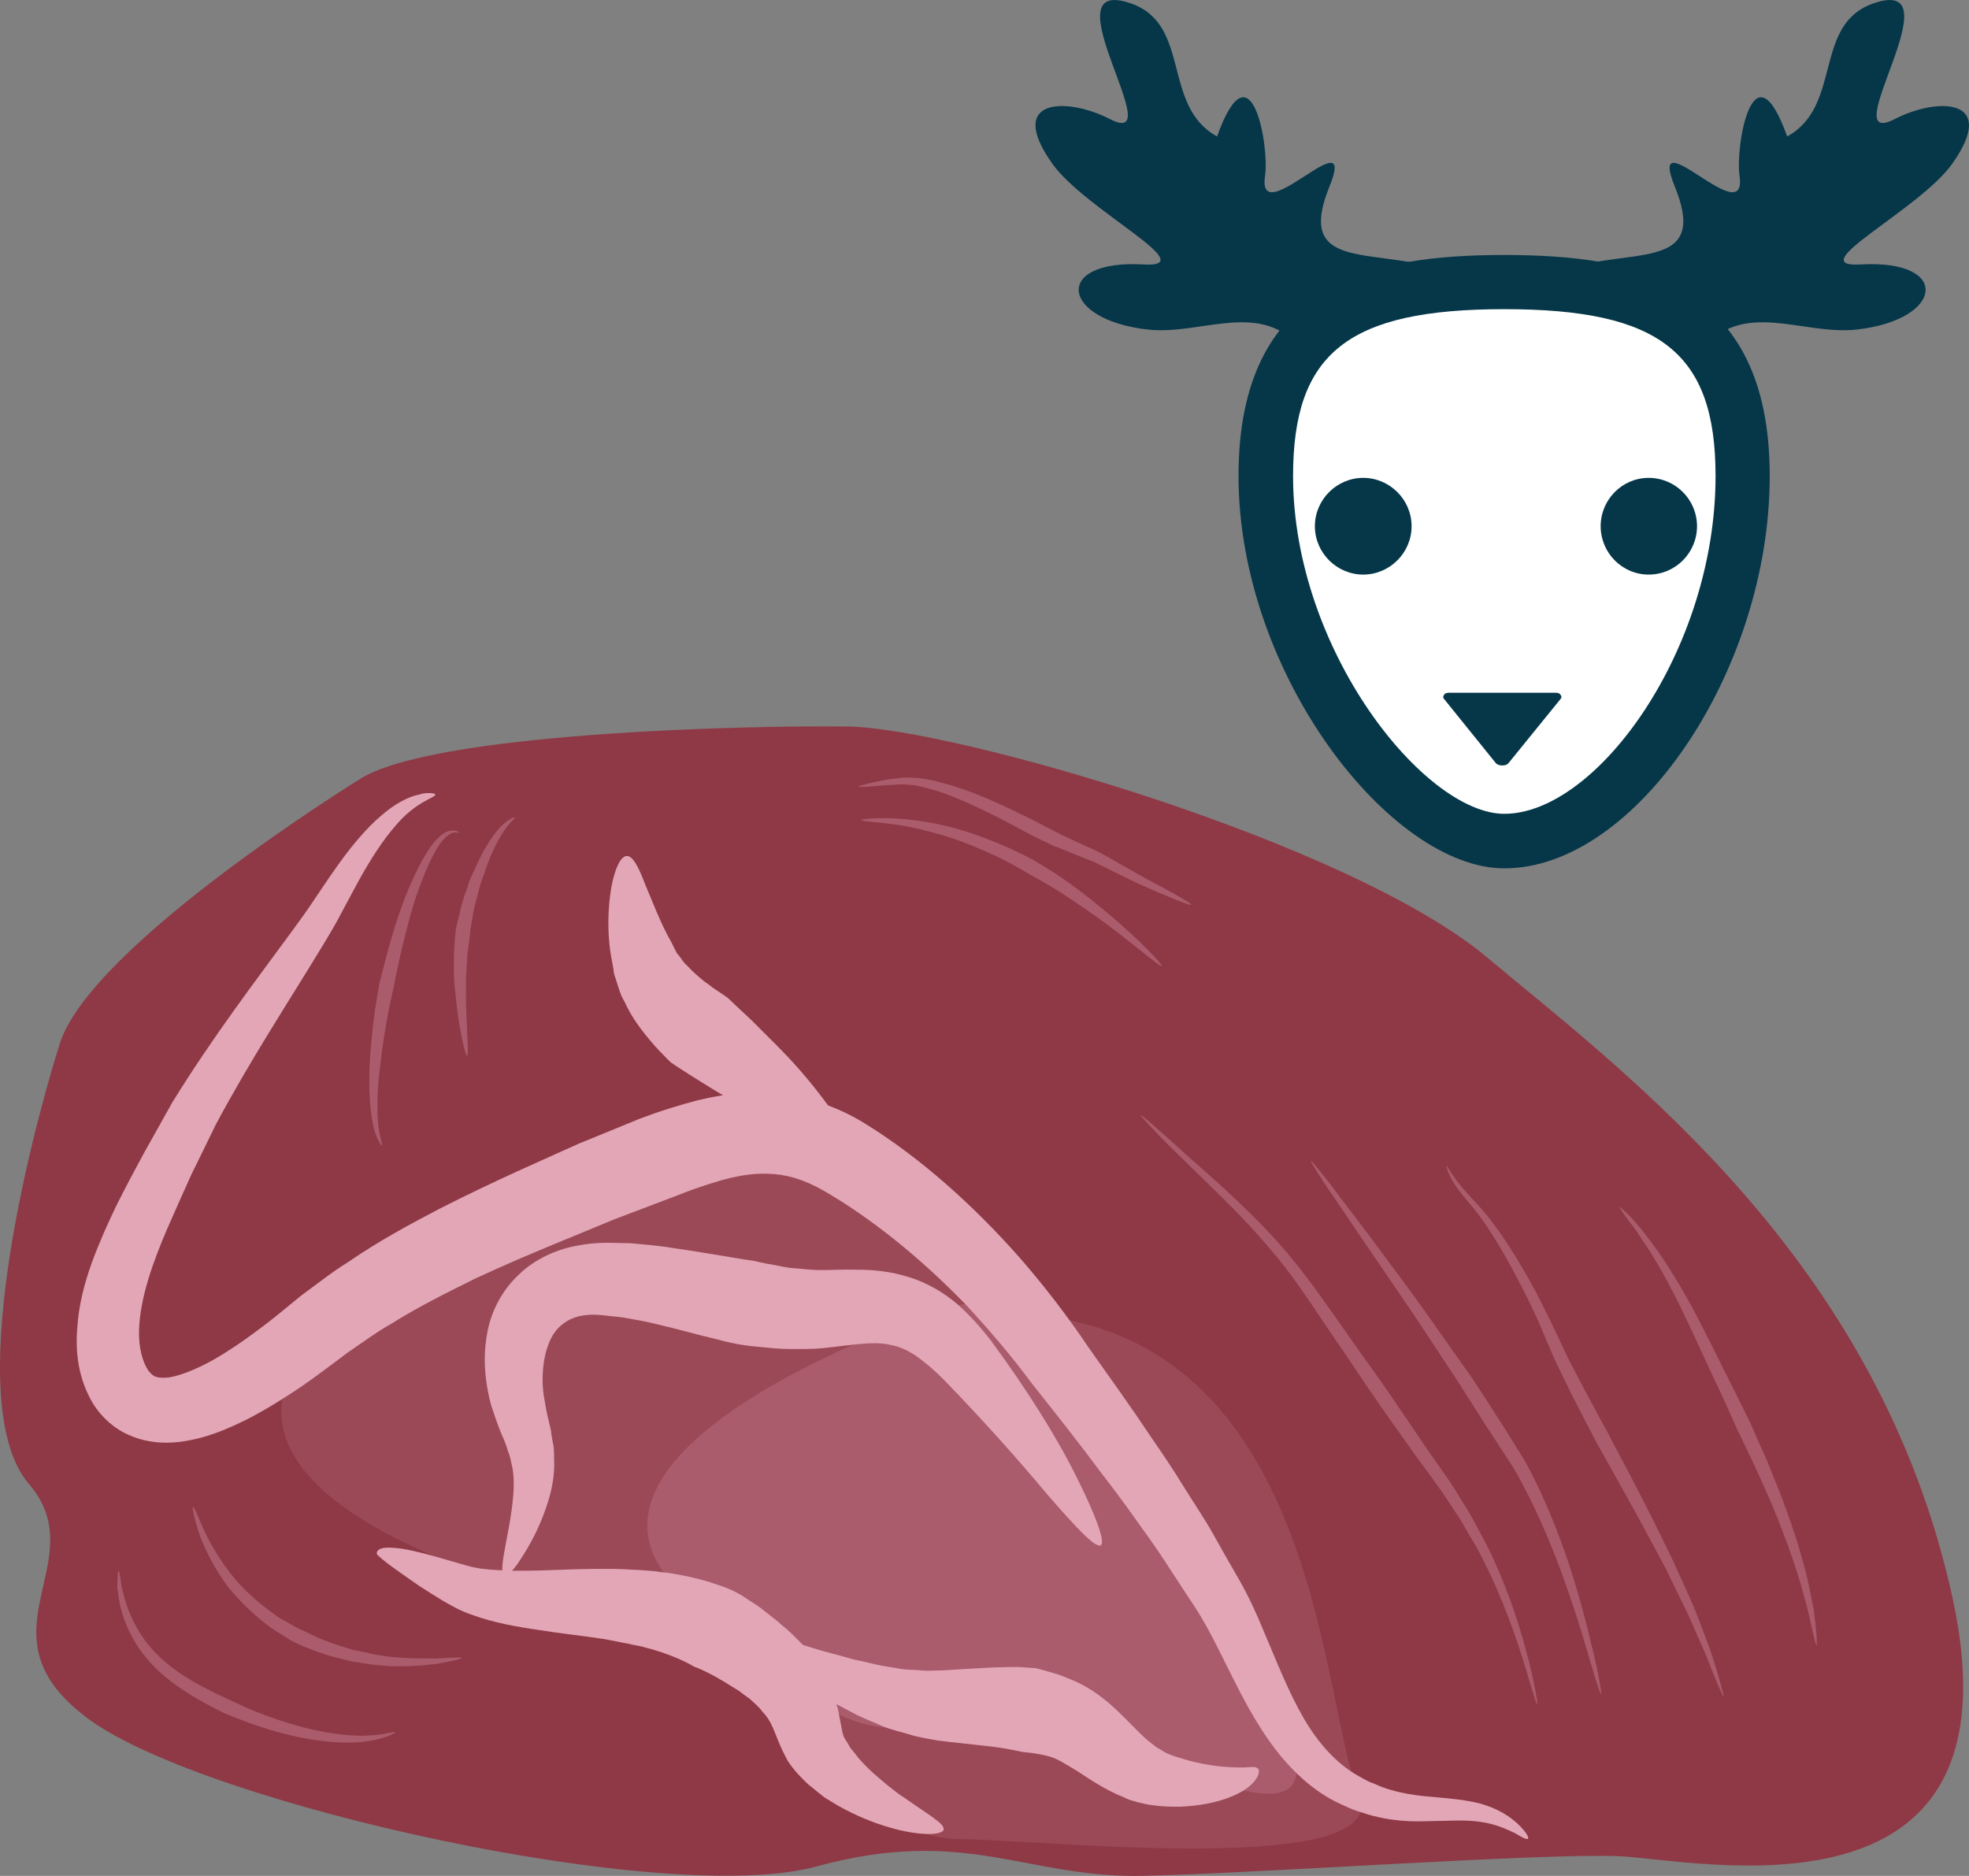 <?xml version="1.0" encoding="UTF-8" standalone="no"?>
<svg
   xmlns:dc="http://purl.org/dc/elements/1.1/"
   xmlns:cc="http://creativecommons.org/ns#"
   xmlns:rdf="http://www.w3.org/1999/02/22-rdf-syntax-ns#"
   xmlns:svg="http://www.w3.org/2000/svg"
   xmlns="http://www.w3.org/2000/svg"
   id="svg52"
   viewBox="0 0 5415.443 5159.559"
   style="clip-rule:evenodd;fill-rule:evenodd;image-rendering:optimizeQuality;shape-rendering:geometricPrecision;text-rendering:geometricPrecision"
   version="1.1"
   height="51.596mm"
   width="54.154mm"
   xml:space="preserve"><rect x="0" y="0" width="5415.443" height="5159.559" fill="#808080" stroke="none"/>
 <defs
   id="defs4">
  <style
   id="style2"
   type="text/css">
   <![CDATA[
    .fil1 {fill:#053749;fill-rule:nonzero}
    .fil2 {fill:#8E3945;fill-rule:nonzero}
    .fil3 {fill:#9B4957;fill-rule:nonzero}
    .fil4 {fill:#AA5B6C;fill-rule:nonzero}
    .fil5 {fill:#E2A6B6;fill-rule:nonzero}
    .fil0 {fill:white;fill-rule:nonzero}
   ]]>
  </style>
 </defs>
 <g
   transform="translate(-7910.617,-11428.689)"
   id="Vrstva_x0020_1">
  <path
   style="fill:#ffffff;fill-rule:nonzero"
   id="path7"
   d="m 12704,12738 c 0,499 -347,1004 -656,1004 -275,0 -656,-505 -656,-1004 0,-410 217,-533 656,-533 430,0 656,118 656,533 z"
   class="fil0" />
  <path
   style="fill:#053749;fill-rule:nonzero"
   id="path9"
   d="m 12048,12279 c -429,0 -581,120 -581,459 0,479 362,929 581,929 254,0 581,-450 581,-929 0,-339 -152,-459 -581,-459 z m 0,1538 c -312,0 -731,-534 -731,-1079 0,-536 370,-608 731,-608 361,0 730,72 730,608 0,534 -368,1079 -730,1079 z"
   class="fil1" />
  <path
   style="fill:#053749;fill-rule:nonzero"
   id="path11"
   d="m 11793,12876 c 0,73 -60,133 -133,133 -73,0 -133,-60 -133,-133 0,-73 60,-133 133,-133 73,0 133,60 133,133 z"
   class="fil1" />
  <path
   style="fill:#053749;fill-rule:nonzero"
   id="path13"
   d="m 12578,12876 c 0,73 -59,133 -133,133 -73,0 -132,-60 -132,-133 0,-73 59,-133 132,-133 74,0 133,60 133,133 z"
   class="fil1" />
  <path
   style="fill:#053749;fill-rule:nonzero"
   id="path15"
   d="m 12202,13339 c -3,-5 -10,-5 -17,-5 h -285 c -7,0 -14,0 -17,5 -4,4 -4,9 0,13 l 142,176 c 4,4 10,6 18,6 7,0 13,-2 17,-7 l 142,-175 c 4,-4 4,-9 0,-13 z"
   class="fil1" />
  <path
   style="fill:#053749;fill-rule:nonzero"
   id="path17"
   d="m 11494,12393 c -113,-144 -278,-41 -427,-58 -240,-27 -261,-193 -12,-179 169,10 -160,-150 -250,-277 -129,-181 39,-184 158,-123 172,89 -178,-400 58,-318 167,58 84,282 237,366 94,-263 144,28 132,108 -24,159 257,-167 177,30 -112,276 207,132 396,276 -133,51 -321,56 -442,132 z"
   class="fil1" />
  <path
   style="fill:#053749;fill-rule:nonzero"
   id="path19"
   d="m 12590,12393 c 113,-144 278,-41 428,-58 239,-27 260,-193 11,-179 -169,10 161,-150 251,-277 128,-181 -39,-184 -158,-123 -173,89 177,-400 -59,-318 -167,58 -84,282 -237,366 -94,-263 -143,28 -131,108 23,159 -258,-167 -178,30 112,276 -206,132 -395,276 133,51 320,56 441,132 z"
   class="fil1" />
  <path
   style="fill:#8e3945;fill-rule:nonzero"
   id="path21"
   d="m 8898,13573 c 0,0 -737,455 -823,726 -85,271 -270,995 -85,1211 185,216 -156,413 166,648 322,235 1591,517 2001,404 410,-112 576,33 898,26 322,-7 1093,-63 1308,-54 215,9 1122,216 917,-714 -205,-931 -898,-1438 -1278,-1757 -381,-320 -1474,-632 -1757,-636 -283,-4 -1151,17 -1347,146 z"
   class="fil2" />
  <path
   style="fill:#9b4957;fill-rule:nonzero"
   id="path23"
   d="m 10777,15048 c -46,-5 -571,-556 -828,-523 -256,33 -768,259 -951,386 -183,126 -657,471 107,798 764,327 1031,266 1055,404 24,137 155,371 390,374 234,2 1200,108 1098,-125 -103,-232 -103,-1225 -871,-1314 z"
   class="fil3" />
  <path
   style="fill:#aa5b6c;fill-rule:nonzero"
   id="path25"
   d="m 10455,15048 c 0,0 -1102,375 -659,772 442,397 483,366 717,359 234,-7 354,80 505,85 152,4 630,303 396,-162 -235,-465 -505,-1265 -959,-1054 z"
   class="fil4" />
  <path
   style="fill:#e2a6b6;fill-rule:nonzero"
   id="path27"
   d="m 12093,16453 c -17,-18 -48,-43 -96,-59 -47,-16 -107,-19 -168,-25 -30,-3 -61,-8 -92,-17 -15,-4 -31,-10 -46,-17 -8,-3 -16,-6 -23,-10 -7,-4 -15,-8 -22,-12 -60,-34 -110,-90 -150,-159 -41,-70 -73,-153 -111,-242 -18,-44 -40,-92 -65,-136 -25,-43 -50,-87 -75,-132 -25,-44 -54,-86 -81,-130 -27,-44 -56,-87 -85,-129 -58,-87 -117,-169 -175,-251 -57,-85 -121,-168 -187,-244 -133,-151 -279,-279 -424,-369 -33,-21 -68,-38 -105,-52 -19,-26 -40,-53 -62,-79 -49,-59 -107,-113 -146,-153 -40,-37 -67,-63 -68,-64 -1,-1 -8,-5 -19,-13 -6,-4 -13,-9 -21,-14 -6,-5 -14,-11 -23,-17 -16,-13 -34,-28 -49,-45 -10,-8 -14,-17 -22,-27 l -6,-7 -5,-10 -10,-20 c -31,-54 -52,-113 -72,-159 -17,-45 -33,-78 -50,-78 -17,0 -33,33 -43,86 -9,53 -13,126 1,199 l 5,27 c 0,5 1,9 2,14 l 5,15 c 7,21 12,42 23,59 17,38 39,68 58,92 10,12 19,23 27,32 9,10 16,17 22,23 12,13 20,20 21,21 1,1 37,25 84,54 18,11 38,24 59,36 -25,4 -49,9 -70,14 -105,28 -158,51 -165,53 -6,3 -64,26 -161,66 -97,44 -228,100 -387,181 -78,41 -164,87 -248,145 -44,27 -85,60 -129,92 -42,34 -78,65 -119,95 -40,30 -81,58 -123,82 -41,23 -86,42 -120,48 -17,2 -29,1 -36,-1 -7,-2 -13,-6 -22,-17 -17,-25 -27,-65 -26,-109 2,-90 38,-190 79,-285 21,-48 43,-97 65,-146 23,-46 45,-92 67,-137 95,-178 201,-339 287,-481 21,-34 43,-71 60,-104 18,-33 34,-64 50,-93 32,-57 63,-104 93,-139 59,-73 115,-82 114,-91 -1,-2 -4,-3 -12,-4 -7,0 -18,-1 -32,4 -28,5 -66,24 -105,58 -39,33 -79,80 -119,136 -20,28 -40,58 -61,89 -21,32 -42,61 -67,95 -98,134 -216,288 -327,468 -26,46 -52,93 -79,141 -25,46 -50,93 -75,143 -24,50 -48,103 -68,158 -20,56 -36,115 -40,181 -5,64 2,137 44,207 21,34 58,70 104,88 45,19 91,21 129,17 77,-9 136,-36 191,-63 54,-28 103,-59 149,-90 45,-31 90,-66 128,-94 40,-27 77,-55 118,-78 78,-49 158,-88 232,-125 149,-69 286,-122 378,-161 95,-36 152,-58 158,-60 5,-1 58,-25 137,-48 39,-11 85,-21 132,-19 47,1 96,14 152,46 127,73 263,181 392,314 63,68 125,140 184,220 63,79 127,160 187,241 31,40 61,80 90,121 29,41 59,81 86,123 27,41 53,82 80,122 26,40 47,79 68,121 42,83 82,170 136,247 53,77 123,145 203,180 10,5 20,9 29,13 10,4 20,7 30,10 19,7 39,11 58,15 39,7 75,9 108,8 66,-1 118,-5 159,2 41,6 72,21 93,31 20,12 32,18 35,15 3,-3 -3,-15 -20,-33 z"
   class="fil5" />
  <path
   style="fill:#e2a6b6;fill-rule:nonzero"
   id="path29"
   d="m 11334,16290 c -17,0 -39,0 -68,-3 -28,-3 -62,-9 -96,-19 -17,-5 -35,-10 -50,-17 -7,-3 -13,-8 -19,-11 l -10,-6 -9,-7 c -48,-34 -101,-111 -183,-158 -20,-12 -38,-19 -55,-26 -9,-3 -17,-7 -24,-9 -7,-2 -14,-4 -20,-6 -24,-7 -39,-11 -40,-11 -2,0 -17,-1 -43,-3 -13,-1 -26,0 -43,0 -17,0 -34,1 -53,2 -35,2 -75,4 -118,7 -19,0 -39,2 -59,0 -19,-2 -40,-1 -61,-5 -20,-4 -41,-6 -62,-11 -21,-5 -42,-10 -62,-14 -41,-12 -80,-21 -111,-31 -9,-3 -19,-6 -29,-9 -19,-19 -38,-39 -55,-52 -17,-15 -33,-28 -49,-40 -14,-12 -30,-22 -43,-30 -25,-18 -42,-25 -43,-26 -2,-1 -20,-10 -52,-20 -31,-11 -76,-22 -127,-30 -13,-1 -26,-3 -40,-5 -13,-1 -26,-2 -40,-3 -28,-1 -58,-4 -88,-3 -60,-1 -121,2 -178,4 -29,1 -57,1 -85,1 7,-8 15,-18 23,-31 21,-32 49,-79 71,-144 11,-32 21,-70 22,-113 -1,-21 1,-45 -4,-65 -2,-11 -4,-21 -5,-32 -2,-11 -5,-20 -7,-30 -5,-21 -8,-38 -11,-56 -3,-17 -5,-34 -5,-52 0,-34 4,-68 15,-97 10,-29 26,-49 45,-62 18,-13 40,-20 67,-22 23,-2 60,4 92,7 33,6 65,11 96,19 60,14 115,30 155,39 39,11 66,15 68,16 3,0 25,5 67,8 21,2 44,5 74,5 29,0 62,1 98,-3 69,-7 129,-19 176,-9 23,4 45,12 71,29 25,17 52,40 78,66 107,110 211,227 286,317 78,90 132,148 147,140 14,-8 -14,-83 -67,-189 -53,-107 -138,-243 -235,-374 -26,-34 -56,-68 -92,-100 -36,-31 -84,-60 -135,-75 -50,-16 -99,-20 -139,-20 -40,-1 -75,1 -102,1 -25,0 -49,-3 -71,-5 -21,-1 -41,-6 -57,-9 -32,-5 -53,-11 -55,-11 -2,-1 -23,-3 -62,-10 -39,-6 -93,-16 -164,-26 -34,-6 -74,-9 -116,-13 -44,0 -87,-5 -146,7 -55,10 -115,36 -160,80 -46,43 -74,99 -85,153 -11,53 -10,105 -2,153 4,24 9,48 17,69 7,22 15,44 22,61 4,9 8,18 11,26 3,8 6,16 8,24 7,16 8,30 12,45 5,29 4,60 1,89 -6,58 -18,109 -24,146 -4,20 -5,36 -5,47 -17,-1 -34,-2 -50,-4 -19,-1 -44,-8 -68,-15 -25,-7 -48,-14 -69,-20 -44,-12 -81,-21 -111,-23 -14,-1 -27,-1 -35,2 -9,3 -12,8 -12,12 -1,4 3,7 9,12 5,5 12,10 22,18 20,15 50,36 86,61 19,12 39,25 62,39 23,13 47,28 82,40 60,22 123,33 185,42 62,10 121,16 173,24 26,4 50,10 74,14 12,3 23,5 34,7 11,3 21,6 30,8 75,22 114,47 116,48 4,1 42,15 106,56 8,5 17,10 23,15 7,5 14,11 22,16 12,11 26,22 36,36 13,14 20,24 29,44 9,20 18,49 37,84 4,9 11,18 17,26 6,8 11,13 17,20 12,12 23,25 36,34 12,10 24,20 36,29 13,8 26,16 38,23 50,28 98,47 140,59 85,25 146,21 149,6 4,-16 -44,-42 -107,-87 -17,-10 -33,-24 -50,-37 -16,-14 -34,-28 -50,-44 -8,-8 -16,-16 -24,-25 -7,-8 -13,-17 -20,-25 -8,-8 -11,-18 -17,-26 -2,-4 -6,-9 -7,-12 -1,-4 -2,-6 -3,-10 -3,-13 -7,-37 -13,-67 -1,-4 -3,-8 -4,-12 19,10 38,20 57,30 22,11 47,20 71,31 24,10 50,15 75,23 26,8 51,11 76,16 48,6 91,10 125,14 68,7 103,17 106,17 1,1 37,2 76,13 18,4 45,21 78,41 32,21 74,50 126,71 6,3 13,6 19,8 l 21,6 c 14,3 28,7 41,8 26,4 50,4 74,4 46,-2 88,-9 123,-21 36,-12 65,-29 80,-47 16,-18 17,-34 10,-38 -6,-5 -18,-3 -35,-2 z"
   class="fil5" />
  <path
   style="fill:#aa5b6c;fill-rule:nonzero"
   id="path31"
   d="m 12138,16116 c -1,0 -6,-14 -13,-38 -8,-24 -17,-59 -31,-101 -26,-82 -67,-191 -123,-294 -15,-25 -30,-50 -44,-75 -16,-24 -32,-48 -47,-71 -31,-45 -63,-86 -89,-123 -52,-73 -87,-123 -89,-126 -2,-3 -40,-58 -94,-139 -28,-40 -59,-87 -93,-137 -34,-50 -70,-101 -112,-149 -82,-98 -177,-184 -245,-252 -35,-34 -63,-62 -82,-83 -19,-20 -29,-32 -29,-33 1,-1 14,9 35,28 21,18 51,45 86,77 72,64 170,148 257,245 43,48 83,100 118,149 35,49 67,95 95,135 57,79 95,134 97,137 2,3 36,53 87,128 24,37 56,79 87,126 14,24 29,48 45,73 14,26 28,52 42,78 54,106 91,218 113,302 12,43 19,78 24,103 5,25 7,40 5,40 z"
   class="fil4" />
  <path
   style="fill:#aa5b6c;fill-rule:nonzero"
   id="path33"
   d="m 12314,16088 c -3,0 -17,-47 -38,-118 -21,-72 -51,-166 -87,-259 -36,-93 -79,-182 -117,-247 -42,-64 -70,-108 -72,-110 -2,-3 -32,-51 -76,-120 -46,-69 -105,-161 -167,-251 -61,-90 -123,-180 -168,-247 -46,-67 -75,-113 -73,-114 1,-1 10,9 25,28 15,18 36,45 60,78 50,64 115,152 180,240 65,88 126,178 175,246 46,69 76,117 78,120 2,2 30,47 70,112 38,68 79,161 112,256 33,95 58,191 75,264 9,36 15,66 19,88 4,21 5,33 4,34 z"
   class="fil4" />
  <path
   style="fill:#aa5b6c;fill-rule:nonzero"
   id="path35"
   d="m 12651,16095 c -3,0 -21,-45 -48,-113 -14,-33 -32,-72 -50,-114 -20,-41 -42,-85 -63,-129 -46,-86 -93,-173 -130,-238 -37,-66 -61,-110 -63,-113 -1,-3 -27,-52 -64,-124 -17,-37 -40,-79 -59,-125 -10,-23 -20,-47 -30,-71 -11,-24 -22,-48 -34,-72 -47,-94 -99,-187 -150,-248 -26,-30 -47,-57 -58,-78 -5,-10 -9,-19 -11,-25 -2,-6 -2,-9 -2,-9 2,-1 7,11 21,30 12,19 34,43 62,73 56,59 113,151 164,245 12,24 24,48 36,72 11,23 22,47 33,69 20,46 44,87 62,123 38,71 64,119 66,122 1,3 25,48 60,114 35,67 80,155 122,244 20,45 41,89 59,132 16,43 32,83 44,117 22,70 35,117 33,118 z"
   class="fil4" />
  <path
   style="fill:#aa5b6c;fill-rule:nonzero"
   id="path37"
   d="m 12907,15954 c -3,0 -11,-38 -24,-96 -8,-28 -16,-61 -27,-96 -12,-35 -23,-72 -38,-109 -27,-74 -60,-146 -85,-200 -26,-55 -44,-92 -45,-94 -1,-2 -19,-43 -46,-102 -29,-60 -64,-139 -101,-216 -37,-77 -78,-152 -115,-204 -17,-28 -34,-48 -45,-63 -11,-16 -17,-25 -16,-26 1,0 9,7 23,20 13,14 32,34 51,60 41,51 87,125 128,201 41,77 78,154 108,213 29,58 49,99 50,101 1,2 17,40 42,95 23,56 54,130 78,206 14,38 23,77 33,112 9,36 15,71 21,100 8,58 10,97 8,98 z"
   class="fil4" />
  <path
   style="fill:#aa5b6c;fill-rule:nonzero"
   id="path39"
   d="m 8998,16193 c 1,2 -26,17 -71,24 -45,8 -106,5 -166,-5 -60,-10 -118,-28 -161,-43 -43,-16 -72,-28 -74,-29 -1,-1 -32,-15 -75,-40 -42,-25 -99,-62 -140,-114 -42,-50 -66,-112 -73,-158 -2,-12 -3,-23 -5,-32 0,-10 1,-18 1,-25 0,-14 1,-22 3,-22 1,0 3,8 5,21 1,7 2,15 3,24 3,9 5,19 8,30 12,44 38,100 80,145 41,45 95,78 137,100 42,22 72,35 74,36 1,0 28,14 69,31 41,16 97,36 154,49 57,13 115,20 158,17 44,-2 71,-12 73,-9 z"
   class="fil4" />
  <path
   style="fill:#aa5b6c;fill-rule:nonzero"
   id="path41"
   d="m 9181,15989 c 0,2 -27,9 -69,16 -42,5 -99,10 -156,4 -15,-1 -29,-3 -43,-5 -14,-3 -28,-4 -41,-7 -26,-7 -52,-12 -72,-20 -42,-13 -69,-27 -71,-27 0,-1 -8,-4 -21,-11 -12,-8 -29,-18 -49,-31 -38,-27 -85,-69 -123,-117 -36,-49 -64,-104 -78,-146 -14,-42 -19,-71 -17,-72 4,-1 14,27 32,67 18,39 48,89 86,134 38,44 84,80 121,105 20,11 36,20 48,27 12,6 19,9 20,9 1,0 26,15 65,29 19,8 42,14 67,22 12,3 25,5 39,8 13,4 26,6 40,8 55,9 110,8 152,8 41,-2 69,-4 70,-1 z"
   class="fil4" />
  <path
   style="fill:#aa5b6c;fill-rule:nonzero"
   id="path43"
   d="m 8961,14579 c -2,2 -19,-23 -26,-65 -8,-42 -10,-98 -8,-154 3,-56 9,-112 15,-154 7,-43 12,-71 12,-73 1,-2 8,-32 20,-77 12,-45 29,-103 51,-160 23,-57 49,-113 79,-150 15,-18 32,-32 48,-33 16,-2 22,6 22,6 -1,2 -9,-3 -20,1 -12,4 -25,17 -37,35 -24,37 -46,93 -65,149 -18,57 -32,116 -42,160 -10,45 -16,75 -16,77 0,1 -7,29 -15,70 -8,42 -17,96 -23,151 -7,55 -9,109 -6,150 3,41 14,66 11,67 z"
   class="fil4" />
  <path
   style="fill:#aa5b6c;fill-rule:nonzero"
   id="path45"
   d="m 9195,14333 c -5,0 -23,-80 -31,-163 -2,-21 -5,-42 -5,-62 0,-19 0,-38 0,-54 2,-32 3,-54 4,-55 0,-1 0,-7 2,-18 2,-10 6,-24 10,-41 3,-17 9,-37 16,-57 4,-10 8,-21 11,-32 4,-10 9,-20 14,-31 18,-42 41,-82 64,-109 22,-27 46,-36 47,-34 2,3 -18,15 -34,43 -18,28 -37,68 -50,110 -4,11 -8,21 -11,31 -3,11 -6,21 -8,31 -6,20 -11,39 -13,55 -3,16 -5,30 -7,40 -1,10 -1,16 -1,16 -1,2 -3,23 -7,53 -1,15 -2,33 -3,52 -2,19 0,40 -1,60 1,82 9,164 3,165 z"
   class="fil4" />
  <path
   style="fill:#aa5b6c;fill-rule:nonzero"
   id="path47"
   d="m 11187,13917 c -2,4 -67,-23 -144,-57 -40,-19 -80,-39 -120,-59 -41,-16 -79,-32 -109,-44 h -1 -1 c -36,-17 -60,-29 -62,-30 -1,-1 -31,-16 -73,-39 -43,-22 -100,-51 -158,-73 -15,-5 -30,-11 -45,-15 -15,-4 -29,-7 -44,-11 -14,-1 -27,-3 -40,-3 -14,1 -27,1 -39,2 -47,4 -79,7 -79,4 -1,-2 30,-10 77,-19 13,-2 26,-3 40,-5 14,-2 29,0 45,0 15,2 31,5 47,8 16,4 31,9 47,13 62,19 122,46 166,67 44,21 73,36 75,37 1,1 25,13 60,31 h -1 c 30,14 68,31 109,50 38,22 79,45 116,66 76,40 135,73 134,77 z"
   class="fil4" />
  <path
   style="fill:#aa5b6c;fill-rule:nonzero"
   id="path49"
   d="m 11106,14086 c -4,4 -87,-69 -177,-134 -46,-32 -92,-64 -128,-85 -36,-22 -62,-35 -63,-36 -1,-1 -28,-17 -68,-38 -41,-20 -96,-45 -154,-63 -57,-18 -116,-31 -162,-36 -45,-5 -75,-7 -75,-10 0,-2 30,-6 77,-5 46,1 108,9 168,24 61,16 119,39 162,58 43,20 71,35 72,36 2,2 28,16 64,40 36,24 81,58 124,94 87,71 164,151 160,155 z"
   class="fil4" />
 </g>
</svg>